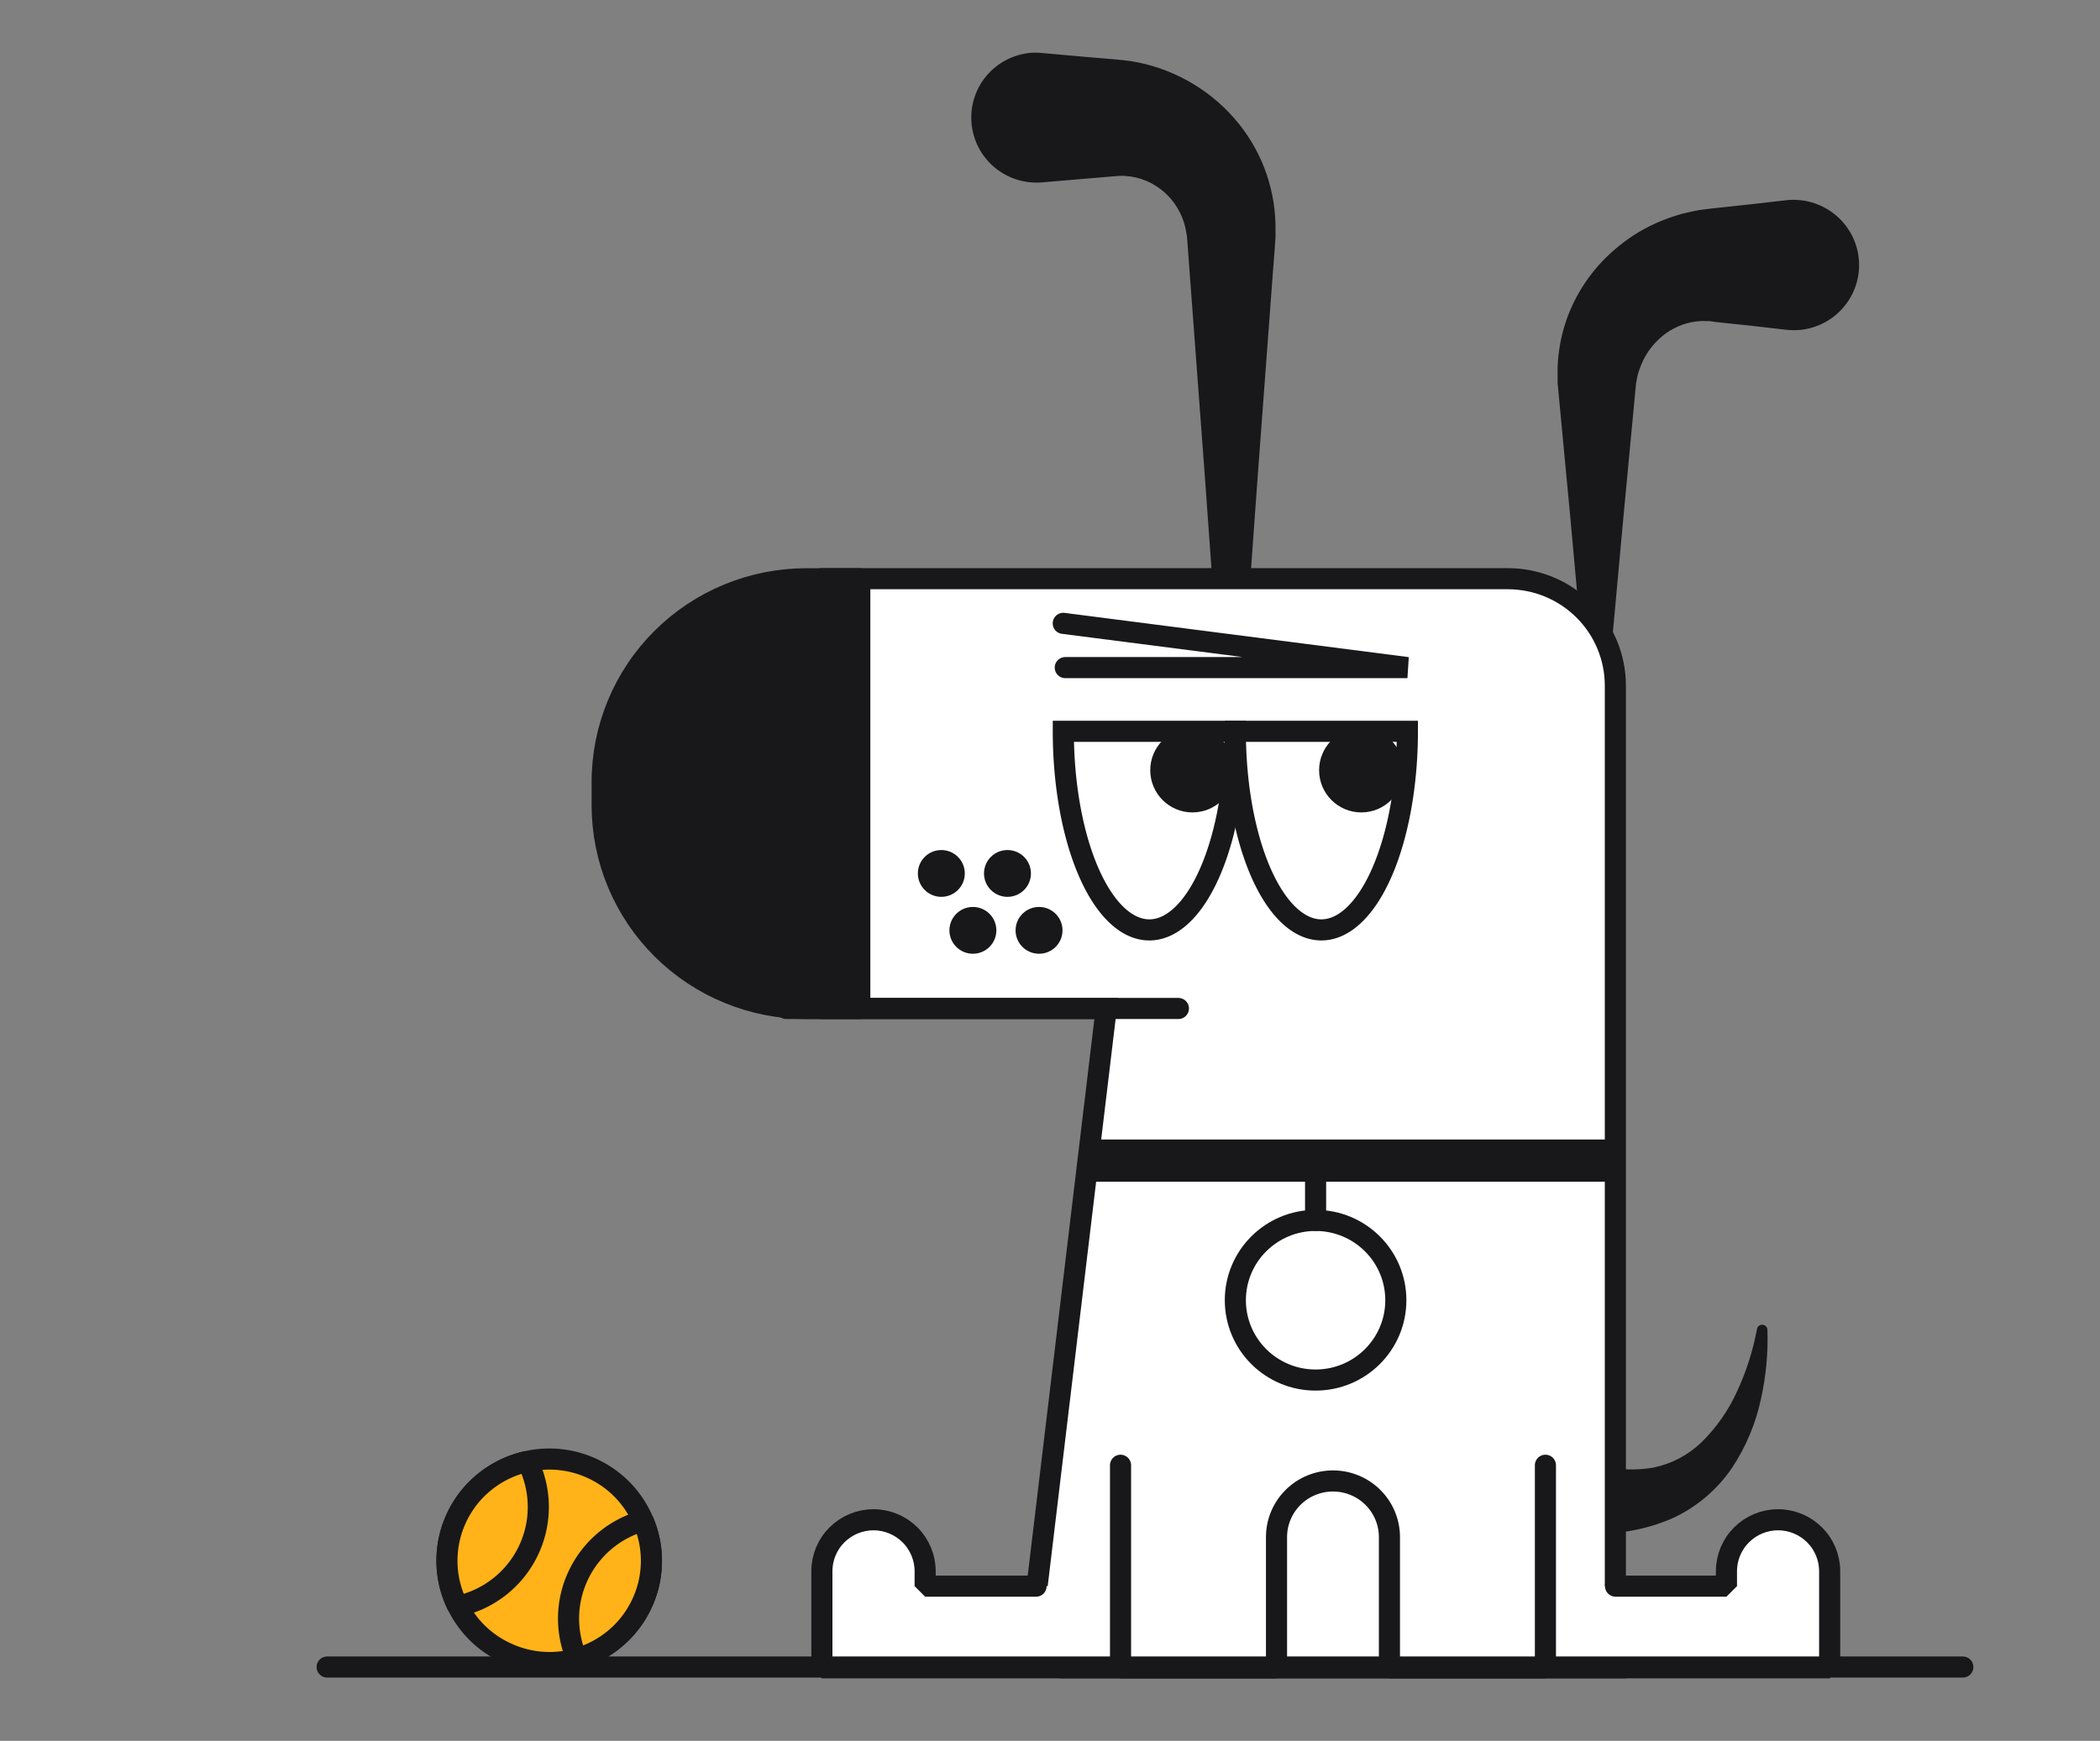 <svg width="199" height="165" viewBox="0 0 199 165" fill="none" xmlns="http://www.w3.org/2000/svg">
  <rect x="0" y="0" width="199" height="165" fill="#808080" stroke="none"/>
  <path d="M169.22 31.25C167.167 31.01 165.109 30.776 163.038 30.567L162.42 30.5L162.005 30.432C161.869 30.432 161.733 30.432 161.591 30.432C161.452 30.416 161.311 30.416 161.171 30.432C160.594 30.459 160.023 30.569 159.477 30.758C158.902 30.964 158.357 31.245 157.857 31.594C157.348 31.97 156.891 32.41 156.497 32.904C156.088 33.417 155.757 33.987 155.514 34.596C155.385 34.908 155.276 35.229 155.187 35.555L155.088 36.06L155.038 36.318L155.001 36.693L153.839 48.994L152.714 61.295C152.699 61.477 152.647 61.655 152.562 61.817C152.477 61.98 152.36 62.124 152.218 62.241C152.077 62.358 151.914 62.447 151.738 62.501C151.562 62.555 151.377 62.573 151.193 62.556C150.866 62.527 150.56 62.385 150.327 62.154C150.094 61.924 149.95 61.62 149.92 61.295L148.801 48.994L147.639 36.693L147.602 36.306V35.795C147.602 35.451 147.602 35.112 147.602 34.768C147.63 34.077 147.704 33.389 147.824 32.708C148.063 31.325 148.494 29.981 149.104 28.716C149.729 27.431 150.526 26.235 151.471 25.161C152.445 24.077 153.554 23.122 154.773 22.32C156.027 21.51 157.387 20.877 158.816 20.438C159.172 20.317 159.535 20.218 159.904 20.142C160.275 20.062 160.645 19.976 161.016 19.909L162.142 19.767L163.063 19.669C165.121 19.453 167.18 19.22 169.245 18.98C170.881 18.793 172.526 19.26 173.817 20.278C175.108 21.296 175.941 22.782 176.131 24.411C176.225 25.217 176.158 26.034 175.935 26.815C175.711 27.596 175.335 28.325 174.828 28.961C174.322 29.598 173.694 30.128 172.981 30.523C172.268 30.918 171.483 31.169 170.673 31.262C170.189 31.312 169.702 31.308 169.22 31.25Z" fill="#18181A"></path>
  <path d="M98.759 5.025L102.678 5.375L104.632 5.541L105.726 5.633C106.208 5.677 106.69 5.726 107.173 5.793C110.976 6.409 114.443 8.331 116.971 11.224C119.405 14.009 120.783 17.554 120.866 21.243V21.914C120.876 22.119 120.876 22.324 120.866 22.529L120.798 23.507L120.649 25.45L120.359 29.349L119.197 44.928L118.078 60.507C118.064 60.69 118.015 60.869 117.932 61.033C117.849 61.197 117.735 61.343 117.596 61.463C117.456 61.583 117.294 61.674 117.119 61.732C116.944 61.79 116.759 61.812 116.575 61.799C116.239 61.775 115.923 61.631 115.685 61.394C115.446 61.157 115.302 60.842 115.277 60.507L114.158 44.928L112.996 29.349L112.706 25.45L112.563 23.507L112.489 22.529C112.48 22.407 112.461 22.285 112.434 22.166L112.384 21.864C112.104 20.314 111.259 18.921 110.01 17.953C108.879 17.071 107.471 16.615 106.035 16.667L98.784 17.282C97.973 17.356 97.155 17.269 96.378 17.027C95.601 16.785 94.879 16.393 94.255 15.873C93.63 15.353 93.115 14.716 92.74 13.997C92.364 13.278 92.134 12.493 92.064 11.685C91.991 10.879 92.079 10.066 92.322 9.294C92.566 8.521 92.96 7.804 93.483 7.184C94.005 6.563 94.646 6.051 95.368 5.678C96.09 5.304 96.879 5.076 97.69 5.006C98.046 4.98 98.404 4.986 98.759 5.025Z" fill="#18181A"></path>
  <path d="M167.483 125.997C167.561 128.222 167.353 130.448 166.865 132.621C166.375 134.912 165.463 137.093 164.176 139.054C162.744 141.19 160.74 142.884 158.389 143.944C155.998 144.961 153.41 145.442 150.81 145.352H150.742C150.309 145.347 149.88 145.256 149.482 145.085C149.083 144.914 148.723 144.667 148.421 144.357C148.119 144.048 147.881 143.682 147.721 143.28C147.562 142.879 147.483 142.45 147.491 142.019C147.497 141.588 147.589 141.162 147.761 140.767C147.933 140.371 148.182 140.013 148.493 139.713C148.804 139.413 149.172 139.177 149.575 139.019C149.978 138.86 150.408 138.782 150.841 138.79C151.081 138.793 151.319 138.822 151.552 138.876C153.226 139.318 154.977 139.394 156.683 139.097C158.411 138.74 160 137.899 161.264 136.674C162.666 135.291 163.8 133.663 164.609 131.871C165.485 129.989 166.118 128.006 166.494 125.966C166.504 125.902 166.528 125.84 166.562 125.785C166.597 125.73 166.643 125.683 166.696 125.645C166.75 125.608 166.811 125.582 166.875 125.568C166.939 125.555 167.005 125.554 167.069 125.566C167.176 125.583 167.274 125.634 167.349 125.712C167.424 125.79 167.471 125.89 167.483 125.997Z" fill="#18181A"></path>
  <path d="M97.808 154.24L104.83 95.589H78.718L78.662 54.849H142.886C144.225 54.849 145.55 55.111 146.787 55.621C148.023 56.131 149.146 56.878 150.092 57.82C151.039 58.762 151.789 59.88 152.3 61.11C152.812 62.341 153.075 63.66 153.074 64.991V158.071H100.571" fill="white" stroke="#18181A" stroke-width="2" stroke-miterlimit="10" stroke-linecap="round"></path>
  <path d="M153.092 150.334H163.602V148.913C163.602 147.623 164.117 146.384 165.034 145.471C165.95 144.558 167.194 144.044 168.492 144.042C169.789 144.044 171.033 144.558 171.95 145.471C172.867 146.384 173.382 147.623 173.382 148.913V158.071H77.883V148.913C77.883 147.623 78.398 146.384 79.315 145.471C80.231 144.558 81.475 144.044 82.773 144.042C84.071 144.044 85.315 144.558 86.233 145.471C87.151 146.384 87.667 147.622 87.669 148.913V150.334H98.178" fill="white" stroke="#18181A" stroke-width="2" stroke-linecap="round" stroke-linejoin="bevel"></path>
  <path d="M100.762 69.315H117.064A8.151 18.82 0 01100.762 69.315Z" fill="white" stroke="#18181A" stroke-width="2" stroke-miterlimit="10" stroke-linecap="round"></path>
  <path d="M117.064 69.315H133.366A8.151 18.82 0 01117.064 69.315Z" fill="white" stroke="#18181A" stroke-width="2" stroke-miterlimit="10" stroke-linecap="round"></path>
  <circle class="pupil" cx="113" cy="73" r="4" fill="#18181A"></circle>
  <circle class="pupil" cx="129" cy="73" r="4" fill="#18181A"></circle>
  <path d="M74.508 95.583H111.667" stroke="#18181A" stroke-width="2" stroke-miterlimit="10" stroke-linecap="round"></path>
  <path d="M76.418 54.855H81.475V95.583H76.437C73.895 95.586 71.377 95.09 69.028 94.124C66.679 93.159 64.544 91.743 62.745 89.956C60.946 88.17 59.518 86.048 58.543 83.713C57.568 81.377 57.065 78.874 57.062 76.345V74.137C57.059 71.606 57.557 69.099 58.529 66.76C59.5 64.421 60.925 62.295 62.723 60.504C64.521 58.713 66.655 57.293 69.005 56.323C71.355 55.354 73.874 54.855 76.418 54.855Z" fill="#18181A" stroke="#18181A" stroke-width="2" stroke-linecap="round" stroke-linejoin="round"></path>
  <ellipse cx="89.203" cy="82.784" rx="2.224" ry="2.218" fill="#18181A"></ellipse>
  <ellipse cx="95.47" cy="82.784" rx="2.224" ry="2.218" fill="#18181A"></ellipse>
  <ellipse cx="92.193" cy="88.178" rx="2.224" ry="2.218" fill="#18181A"></ellipse>
  <ellipse cx="98.462" cy="88.178" rx="2.224" ry="2.218" fill="#18181A"></ellipse>
  <path d="M100.756 59.081L133.372 63.275H100.947" stroke="#18181A" stroke-width="2" stroke-linecap="round" stroke-linejoin="bevel"></path>
  <path d="M146.447 138.876V158.071H131.666V145.685C131.666 144.274 131.102 142.92 130.099 141.923C129.097 140.925 127.736 140.364 126.318 140.364C125.615 140.364 124.919 140.501 124.27 140.768C123.62 141.035 123.03 141.426 122.533 141.92C122.036 142.415 121.641 143.001 121.372 143.647C121.103 144.293 120.965 144.985 120.965 145.685V158.071H106.184V138.876" stroke="#18181A" stroke-width="2" stroke-linecap="round" stroke-linejoin="bevel"></path>
  <ellipse cx="124.668" cy="123.235" rx="7.604" ry="7.565" fill="white" stroke="#18181A" stroke-width="2" stroke-linecap="round" stroke-linejoin="round"></ellipse>
  <path d="M124.668 110.688V115.67" stroke="#18181A" stroke-width="2" stroke-linecap="round" stroke-linejoin="round"></path>
  <path d="M105 110H152" stroke="#18181A" stroke-width="4" stroke-linecap="square" stroke-linejoin="round"></path>
  <path d="M31 158H186" stroke="#18181A" stroke-width="2" stroke-linecap="round" stroke-linejoin="round"></path>
  <path d="M43.3 143.772a9.627 9.627 0 0 1 2.728-3.402 9.69 9.69 0 0 1 3.955-1.857 9.634 9.634 0 0 1 6.238.72 9.58 9.58 0 0 1 4.723 4.92 9.543 9.543 0 0 1-.167 7.952 9.604 9.604 0 0 1-2.5 3.217 9.66 9.66 0 0 1-10.414 1.285 9.606 9.606 0 0 1-4.476-4.379 9.564 9.564 0 0 1-.087-8.456Z" fill="#FFB319" stroke="#18181A" stroke-width="2" stroke-linecap="round" stroke-linejoin="bevel"/>
  <path d="M54.83 149.252a9.617 9.617 0 0 1 2.5-3.218 9.673 9.673 0 0 1 3.614-1.899 9.545 9.545 0 0 1-.166 7.952 9.601 9.601 0 0 1-2.5 3.217 9.66 9.66 0 0 1-3.614 1.9 9.543 9.543 0 0 1 .166-7.952Zm-11.53-5.48a9.626 9.626 0 0 1 2.728-3.402 9.69 9.69 0 0 1 3.955-1.857 9.578 9.578 0 0 1 .08 8.475 9.616 9.616 0 0 1-2.727 3.399 9.673 9.673 0 0 1-3.955 1.854 9.57 9.57 0 0 1-.08-8.469Z" fill="#FFB319" stroke="#18181A" stroke-width="2" stroke-linecap="round" stroke-linejoin="bevel"/>
</svg>
